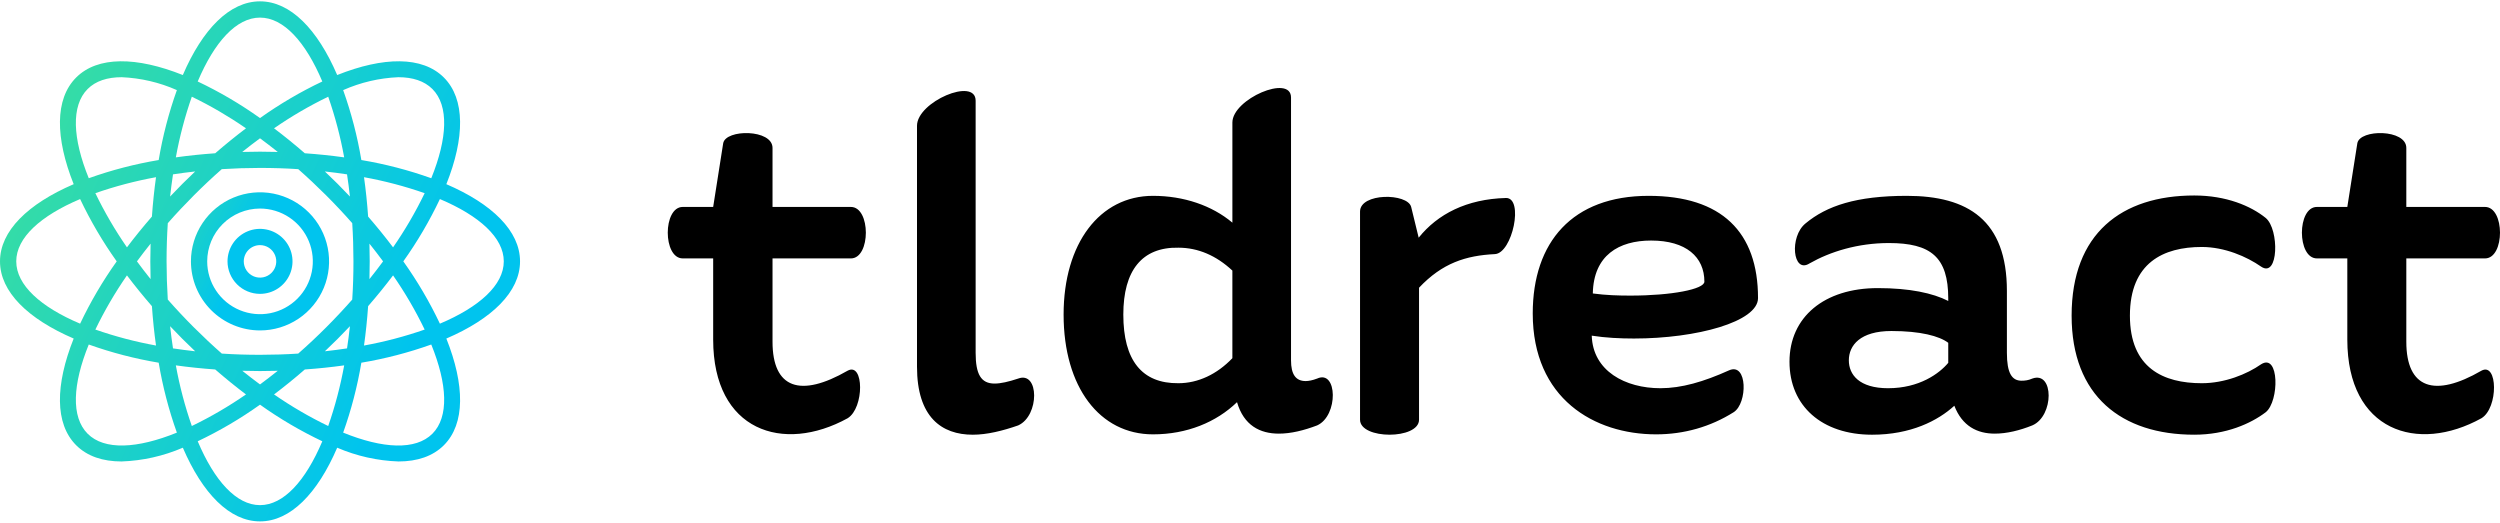 <svg width="220" height="46" viewBox="0 0 220 46" fill="none" xmlns="http://www.w3.org/2000/svg">
<path d="M74.59 32.622C70.437 35.013 67.982 34.195 67.982 30.072V22.741H74.874C76.636 22.741 76.636 18.21 74.874 18.21H67.982V13.018C67.982 11.35 63.86 11.35 63.64 12.608L62.759 18.21H60.084C58.322 18.21 58.322 22.74 60.084 22.74H62.759V29.884C62.759 37.94 68.926 39.922 74.59 36.807C76.07 35.894 76.038 31.835 74.59 32.622ZM89.6 33.314C88.75 33.597 88.058 33.754 87.523 33.754C86.328 33.754 85.856 32.936 85.856 31.048V8.864C85.856 6.756 80.696 8.958 80.696 11.067V32.275C80.696 36.712 82.866 38.255 85.604 38.255C86.863 38.255 88.247 37.908 89.6 37.436C91.488 36.586 91.457 32.622 89.6 33.314ZM115.907 33.314C115.497 33.471 115.152 33.534 114.9 33.534C114.019 33.534 113.61 32.936 113.61 31.709V8.581C113.61 6.504 108.45 8.707 108.45 10.783V19.594C106.655 18.084 104.17 17.234 101.463 17.234C96.775 17.234 93.597 21.419 93.597 27.681C93.597 34.069 96.775 38.223 101.463 38.223C104.453 38.223 107.033 37.153 108.858 35.391C109.456 37.436 110.872 38.16 112.54 38.16C113.61 38.16 114.743 37.877 115.907 37.436C117.795 36.586 117.7 32.496 115.907 33.314V33.314ZM103.697 33.723C100.487 33.754 98.852 31.709 98.852 27.681C98.852 23.811 100.488 21.734 103.698 21.797C105.428 21.797 107.033 22.489 108.449 23.811V31.521C107.096 32.936 105.429 33.723 103.698 33.723H103.697ZM132.521 17.423C129.06 17.517 126.511 18.839 124.843 20.916L124.183 18.21C123.868 16.982 119.683 16.95 119.683 18.619V36.933C119.683 38.695 124.875 38.695 124.875 36.933V25.32C126.92 23.149 128.997 22.488 131.545 22.362C133.088 22.299 134.126 17.39 132.521 17.422V17.423ZM154.706 26.233C154.706 20.413 151.496 17.234 145.076 17.234C138.374 17.234 134.881 21.294 134.881 27.587C134.881 35.076 140.294 38.223 145.738 38.223C148.192 38.223 150.521 37.562 152.566 36.272C153.793 35.485 153.793 31.866 152.156 32.59C149.923 33.597 147.972 34.163 146.116 34.163C143.031 34.163 140.168 32.653 140.074 29.538C141.269 29.727 142.591 29.79 143.787 29.79C149.325 29.79 154.706 28.31 154.706 26.234V26.233ZM140.168 25.825C140.231 22.458 142.465 21.168 145.298 21.168C148.381 21.168 149.986 22.615 149.986 24.786C149.986 25.447 147.122 26.013 143.472 26.013C142.434 26.013 141.332 25.982 140.168 25.825V25.825ZM178.841 33.314C178.495 33.471 178.181 33.503 177.897 33.503C177.047 33.503 176.607 32.842 176.607 31.048V25.604C176.607 19.374 173.177 17.234 167.797 17.234C163.359 17.234 160.747 18.115 158.891 19.657C157.443 20.821 157.758 24.125 159.237 23.181C161.062 22.143 163.485 21.388 166.223 21.388C169.904 21.388 171.446 22.615 171.446 26.265V26.485C170.093 25.793 168.048 25.353 165.247 25.353C160.527 25.353 157.475 27.901 157.475 31.835C157.475 35.737 160.338 38.255 164.744 38.255C168.142 38.255 170.534 37.027 171.981 35.705C172.673 37.499 173.995 38.16 175.537 38.16C176.607 38.16 177.74 37.877 178.841 37.436C180.761 36.618 180.761 32.622 178.841 33.314V33.314ZM166.16 34.164C163.61 34.164 162.698 32.968 162.698 31.709C162.698 30.387 163.705 29.129 166.443 29.129C168.992 29.129 170.66 29.569 171.446 30.167V31.929C170.66 32.873 168.897 34.163 166.16 34.163V34.164ZM182.302 27.776C182.302 34.856 186.708 38.254 193.096 38.254C195.896 38.254 198.067 37.279 199.389 36.272C200.585 35.296 200.585 31.048 198.98 32.055C197.721 32.936 195.77 33.723 193.756 33.723C190.389 33.723 187.432 32.401 187.432 27.776C187.432 23.118 190.389 21.734 193.756 21.734C195.77 21.734 197.721 22.584 198.98 23.464C200.522 24.503 200.585 20.192 199.389 19.185C198.067 18.115 195.896 17.203 193.096 17.203C186.708 17.203 182.302 20.538 182.302 27.776ZM218.364 32.622C214.242 35.013 211.756 34.195 211.756 30.072V22.741H218.678C220.441 22.741 220.441 18.21 218.678 18.21H211.756V13.018C211.756 11.35 207.665 11.35 207.445 12.608L206.564 18.21H203.889C202.127 18.21 202.127 22.74 203.889 22.74H206.564V29.884C206.564 37.94 212.731 39.922 218.364 36.807C219.874 35.894 219.811 31.835 218.364 32.622Z" fill="black"/>
<path d="M6.484 29.792C4.86 33.865 4.811 37.289 6.702 39.18C7.671 40.149 9.041 40.609 10.697 40.609C12.554 40.544 14.383 40.133 16.09 39.398C17.821 43.426 20.207 45.882 22.881 45.882C25.555 45.882 27.941 43.426 29.673 39.398C31.38 40.133 33.209 40.544 35.066 40.609C36.721 40.609 38.092 40.149 39.061 39.18C40.951 37.289 40.902 33.865 39.279 29.792C43.307 28.061 45.763 25.674 45.763 23C45.763 20.326 43.307 17.94 39.279 16.208C40.902 12.135 40.951 8.712 39.06 6.821C37.17 4.93 33.746 4.979 29.673 6.603C27.942 2.574 25.555 0.119 22.881 0.119C20.207 0.119 17.821 2.574 16.089 6.603C12.016 4.979 8.593 4.93 6.702 6.821C4.811 8.712 4.86 12.135 6.484 16.208C2.455 17.94 0 20.326 0 23C0 25.674 2.455 28.061 6.484 29.792ZM7.713 38.169C6.24 36.695 6.392 33.811 7.811 30.317C9.81 31.031 11.87 31.567 13.964 31.918C14.315 34.012 14.851 36.071 15.565 38.071C12.071 39.489 9.186 39.641 7.713 38.169V38.169ZM13.252 24.561C12.835 24.04 12.434 23.52 12.052 23C12.434 22.481 12.834 21.961 13.252 21.44C13.238 21.956 13.228 22.475 13.228 23C13.228 23.526 13.238 24.045 13.252 24.561ZM11.172 21.767C10.123 20.252 9.194 18.658 8.392 16.999C10.132 16.392 11.917 15.922 13.729 15.593C13.573 16.71 13.453 17.866 13.368 19.06C12.584 19.962 11.852 20.864 11.172 21.767ZM13.368 26.941C13.452 28.133 13.572 29.288 13.729 30.407C11.917 30.078 10.132 29.608 8.392 29.002C9.194 27.342 10.123 25.748 11.172 24.234C11.852 25.134 12.584 26.037 13.368 26.941V26.941ZM17.067 17.186C17.873 16.38 18.69 15.613 19.518 14.885C20.617 14.815 21.738 14.779 22.881 14.777C24.023 14.777 25.144 14.813 26.245 14.885C27.07 15.611 27.887 16.378 28.696 17.186C29.503 17.992 30.27 18.81 30.997 19.638C31.067 20.737 31.103 21.858 31.104 23C31.104 24.141 31.069 25.262 30.997 26.362C30.27 27.188 29.503 28.006 28.696 28.815C27.889 29.621 27.072 30.389 26.243 31.116C25.145 31.186 24.024 31.222 22.881 31.223C21.741 31.223 20.62 31.188 19.52 31.116C18.693 30.389 17.876 29.622 17.067 28.815C16.26 28.008 15.493 27.191 14.765 26.362C14.696 25.263 14.66 24.143 14.658 23C14.658 21.86 14.694 20.739 14.766 19.639C15.493 18.812 16.26 17.995 17.067 17.186V17.186ZM14.969 17.295C15.042 16.631 15.127 15.981 15.224 15.343C15.861 15.246 16.512 15.161 17.176 15.088C16.801 15.443 16.427 15.803 16.055 16.175C15.684 16.547 15.324 16.92 14.969 17.295V17.295ZM21.317 13.371C21.839 12.953 22.36 12.552 22.881 12.17C23.402 12.553 23.923 12.954 24.445 13.371C23.929 13.357 23.408 13.347 22.881 13.347C22.354 13.347 21.834 13.357 21.317 13.371V13.371ZM28.587 15.088C29.25 15.161 29.901 15.246 30.539 15.343C30.636 15.98 30.72 16.631 30.794 17.295C30.439 16.92 30.078 16.546 29.707 16.174C29.335 15.803 28.962 15.443 28.587 15.088V15.088ZM30.794 28.706C30.721 29.369 30.636 30.02 30.539 30.658C29.902 30.755 29.252 30.839 28.589 30.912C28.963 30.558 29.336 30.196 29.707 29.826C30.079 29.454 30.439 29.081 30.794 28.706ZM24.442 32.63C23.921 33.047 23.401 33.447 22.881 33.83C22.362 33.447 21.842 33.047 21.321 32.629C21.837 32.644 22.356 32.653 22.881 32.653C23.407 32.653 23.926 32.644 24.442 32.63ZM17.173 30.912C16.511 30.839 15.861 30.754 15.224 30.658C15.127 30.02 15.042 29.37 14.969 28.706C15.324 29.081 15.684 29.454 16.056 29.826C16.427 30.197 16.799 30.559 17.174 30.912H17.173ZM15.474 32.152C16.591 32.308 17.746 32.429 18.939 32.514C19.841 33.297 20.744 34.029 21.646 34.71C20.132 35.759 18.539 36.688 16.88 37.489C16.273 35.749 15.803 33.965 15.474 32.152V32.152ZM22.881 44.452C20.798 44.452 18.866 42.305 17.399 38.832C19.318 37.922 21.152 36.844 22.881 35.611C24.61 36.844 26.445 37.922 28.364 38.832C26.896 42.305 24.965 44.452 22.881 44.452ZM28.883 37.489C27.224 36.688 25.63 35.759 24.116 34.71C25.017 34.031 25.919 33.299 26.824 32.514C28.015 32.43 29.17 32.309 30.288 32.152C29.959 33.965 29.489 35.75 28.883 37.489V37.489ZM38.049 38.169C36.576 39.642 33.692 39.49 30.198 38.071C30.912 36.071 31.448 34.012 31.799 31.918C33.893 31.567 35.952 31.031 37.952 30.317C39.371 33.811 39.523 36.695 38.05 38.169H38.049ZM32.511 21.44C32.928 21.961 33.328 22.481 33.711 23C33.328 23.52 32.928 24.04 32.511 24.561C32.525 24.045 32.534 23.526 32.534 23C32.534 22.475 32.525 21.956 32.511 21.44H32.511ZM32.395 19.06C32.311 17.868 32.191 16.712 32.033 15.593C33.846 15.922 35.631 16.392 37.37 16.999C36.569 18.658 35.64 20.252 34.59 21.767C33.911 20.866 33.179 19.964 32.395 19.06H32.395ZM32.395 26.941C33.179 26.038 33.91 25.136 34.59 24.234C35.64 25.748 36.569 27.342 37.37 29.002C35.631 29.608 33.846 30.078 32.033 30.407C32.19 29.29 32.31 28.135 32.395 26.941ZM44.333 23C44.333 25.084 42.185 27.016 38.711 28.483C37.802 26.564 36.725 24.73 35.492 23C36.725 21.271 37.802 19.436 38.711 17.517C42.185 18.985 44.333 20.917 44.333 23ZM35.053 6.794C36.316 6.794 37.344 7.127 38.05 7.832C39.523 9.305 39.371 12.19 37.952 15.684C35.952 14.97 33.893 14.434 31.799 14.083C31.448 11.989 30.912 9.93 30.198 7.93C31.731 7.251 33.377 6.865 35.053 6.794V6.794ZM30.288 13.848C29.171 13.692 28.016 13.572 26.822 13.487C25.92 12.704 25.018 11.972 24.115 11.292C25.63 10.242 27.224 9.313 28.883 8.511C29.489 10.251 29.959 12.036 30.288 13.849V13.848ZM22.881 1.549C24.965 1.549 26.897 3.696 28.364 7.17C26.445 8.079 24.61 9.157 22.881 10.389C21.152 9.157 19.317 8.08 17.398 7.17C18.866 3.696 20.798 1.549 22.881 1.549ZM16.88 8.511C18.539 9.313 20.133 10.243 21.647 11.292C20.747 11.972 19.844 12.703 18.94 13.487C17.749 13.571 16.593 13.691 15.474 13.848C15.803 12.036 16.273 10.251 16.88 8.511V8.511ZM7.713 7.832C8.418 7.127 9.446 6.794 10.71 6.794C12.385 6.865 14.032 7.25 15.565 7.929C14.851 9.929 14.315 11.988 13.964 14.083C11.87 14.434 9.81 14.97 7.811 15.684C6.391 12.19 6.24 9.305 7.713 7.832L7.713 7.832ZM7.051 17.517C7.961 19.436 9.038 21.271 10.27 23C9.038 24.73 7.961 26.564 7.051 28.483C3.577 27.016 1.43 25.084 1.43 23C1.43 20.917 3.577 18.985 7.051 17.517Z" fill="url(#paint0_linear)"/>
<path d="M22.881 29.078C24.083 29.078 25.258 28.722 26.258 28.054C27.257 27.386 28.037 26.437 28.497 25.326C28.956 24.216 29.077 22.994 28.842 21.815C28.608 20.636 28.029 19.553 27.179 18.703C26.329 17.853 25.246 17.274 24.067 17.039C22.888 16.805 21.666 16.925 20.555 17.385C19.445 17.845 18.496 18.624 17.828 19.624C17.16 20.623 16.803 21.798 16.803 23C16.805 24.612 17.446 26.157 18.586 27.296C19.725 28.435 21.27 29.076 22.881 29.078V29.078ZM22.881 18.352C23.8 18.352 24.699 18.625 25.463 19.136C26.228 19.646 26.823 20.372 27.175 21.222C27.527 22.071 27.619 23.005 27.44 23.907C27.26 24.809 26.818 25.637 26.168 26.287C25.518 26.937 24.69 27.379 23.788 27.559C22.886 27.738 21.952 27.646 21.103 27.294C20.253 26.942 19.527 26.347 19.017 25.582C18.506 24.818 18.233 23.919 18.233 23C18.235 21.768 18.725 20.587 19.596 19.715C20.468 18.844 21.649 18.354 22.881 18.352Z" fill="url(#paint1_linear)"/>
<path d="M22.881 25.86C23.447 25.86 24 25.693 24.47 25.378C24.941 25.064 25.307 24.617 25.524 24.095C25.74 23.572 25.797 22.997 25.686 22.442C25.576 21.887 25.304 21.378 24.904 20.978C24.504 20.578 23.994 20.305 23.439 20.195C22.884 20.085 22.309 20.141 21.787 20.358C21.264 20.574 20.817 20.941 20.503 21.411C20.189 21.882 20.021 22.435 20.021 23C20.022 23.759 20.324 24.485 20.86 25.022C21.396 25.558 22.123 25.86 22.881 25.86V25.86ZM22.881 21.57C23.164 21.57 23.441 21.654 23.676 21.811C23.911 21.968 24.094 22.192 24.203 22.453C24.311 22.714 24.339 23.002 24.284 23.279C24.229 23.557 24.093 23.811 23.892 24.012C23.692 24.212 23.438 24.348 23.16 24.403C22.883 24.458 22.595 24.43 22.334 24.322C22.073 24.213 21.849 24.03 21.692 23.795C21.535 23.56 21.451 23.283 21.451 23C21.452 22.621 21.602 22.258 21.87 21.989C22.139 21.721 22.502 21.571 22.881 21.57V21.57Z" fill="url(#paint2_linear)"/>
<defs>
<linearGradient id="paint0_linear" x1="0" y1="0.119" x2="41.475" y2="19.459" gradientUnits="userSpaceOnUse">
<stop stop-color="#41E296"/>
<stop offset="1" stop-color="#00C4EE"/>
</linearGradient>
<linearGradient id="paint1_linear" x1="8.128" y1="22.45" x2="19.144" y2="27.587" gradientUnits="userSpaceOnUse">
<stop stop-color="#41E296"/>
<stop offset="1" stop-color="#00C4EE"/>
</linearGradient>
<linearGradient id="paint2_linear" x1="9.684" y1="26.726" x2="14.868" y2="29.143" gradientUnits="userSpaceOnUse">
<stop stop-color="#41E296"/>
<stop offset="1" stop-color="#00C4EE"/>
</linearGradient>
</defs>
</svg>
